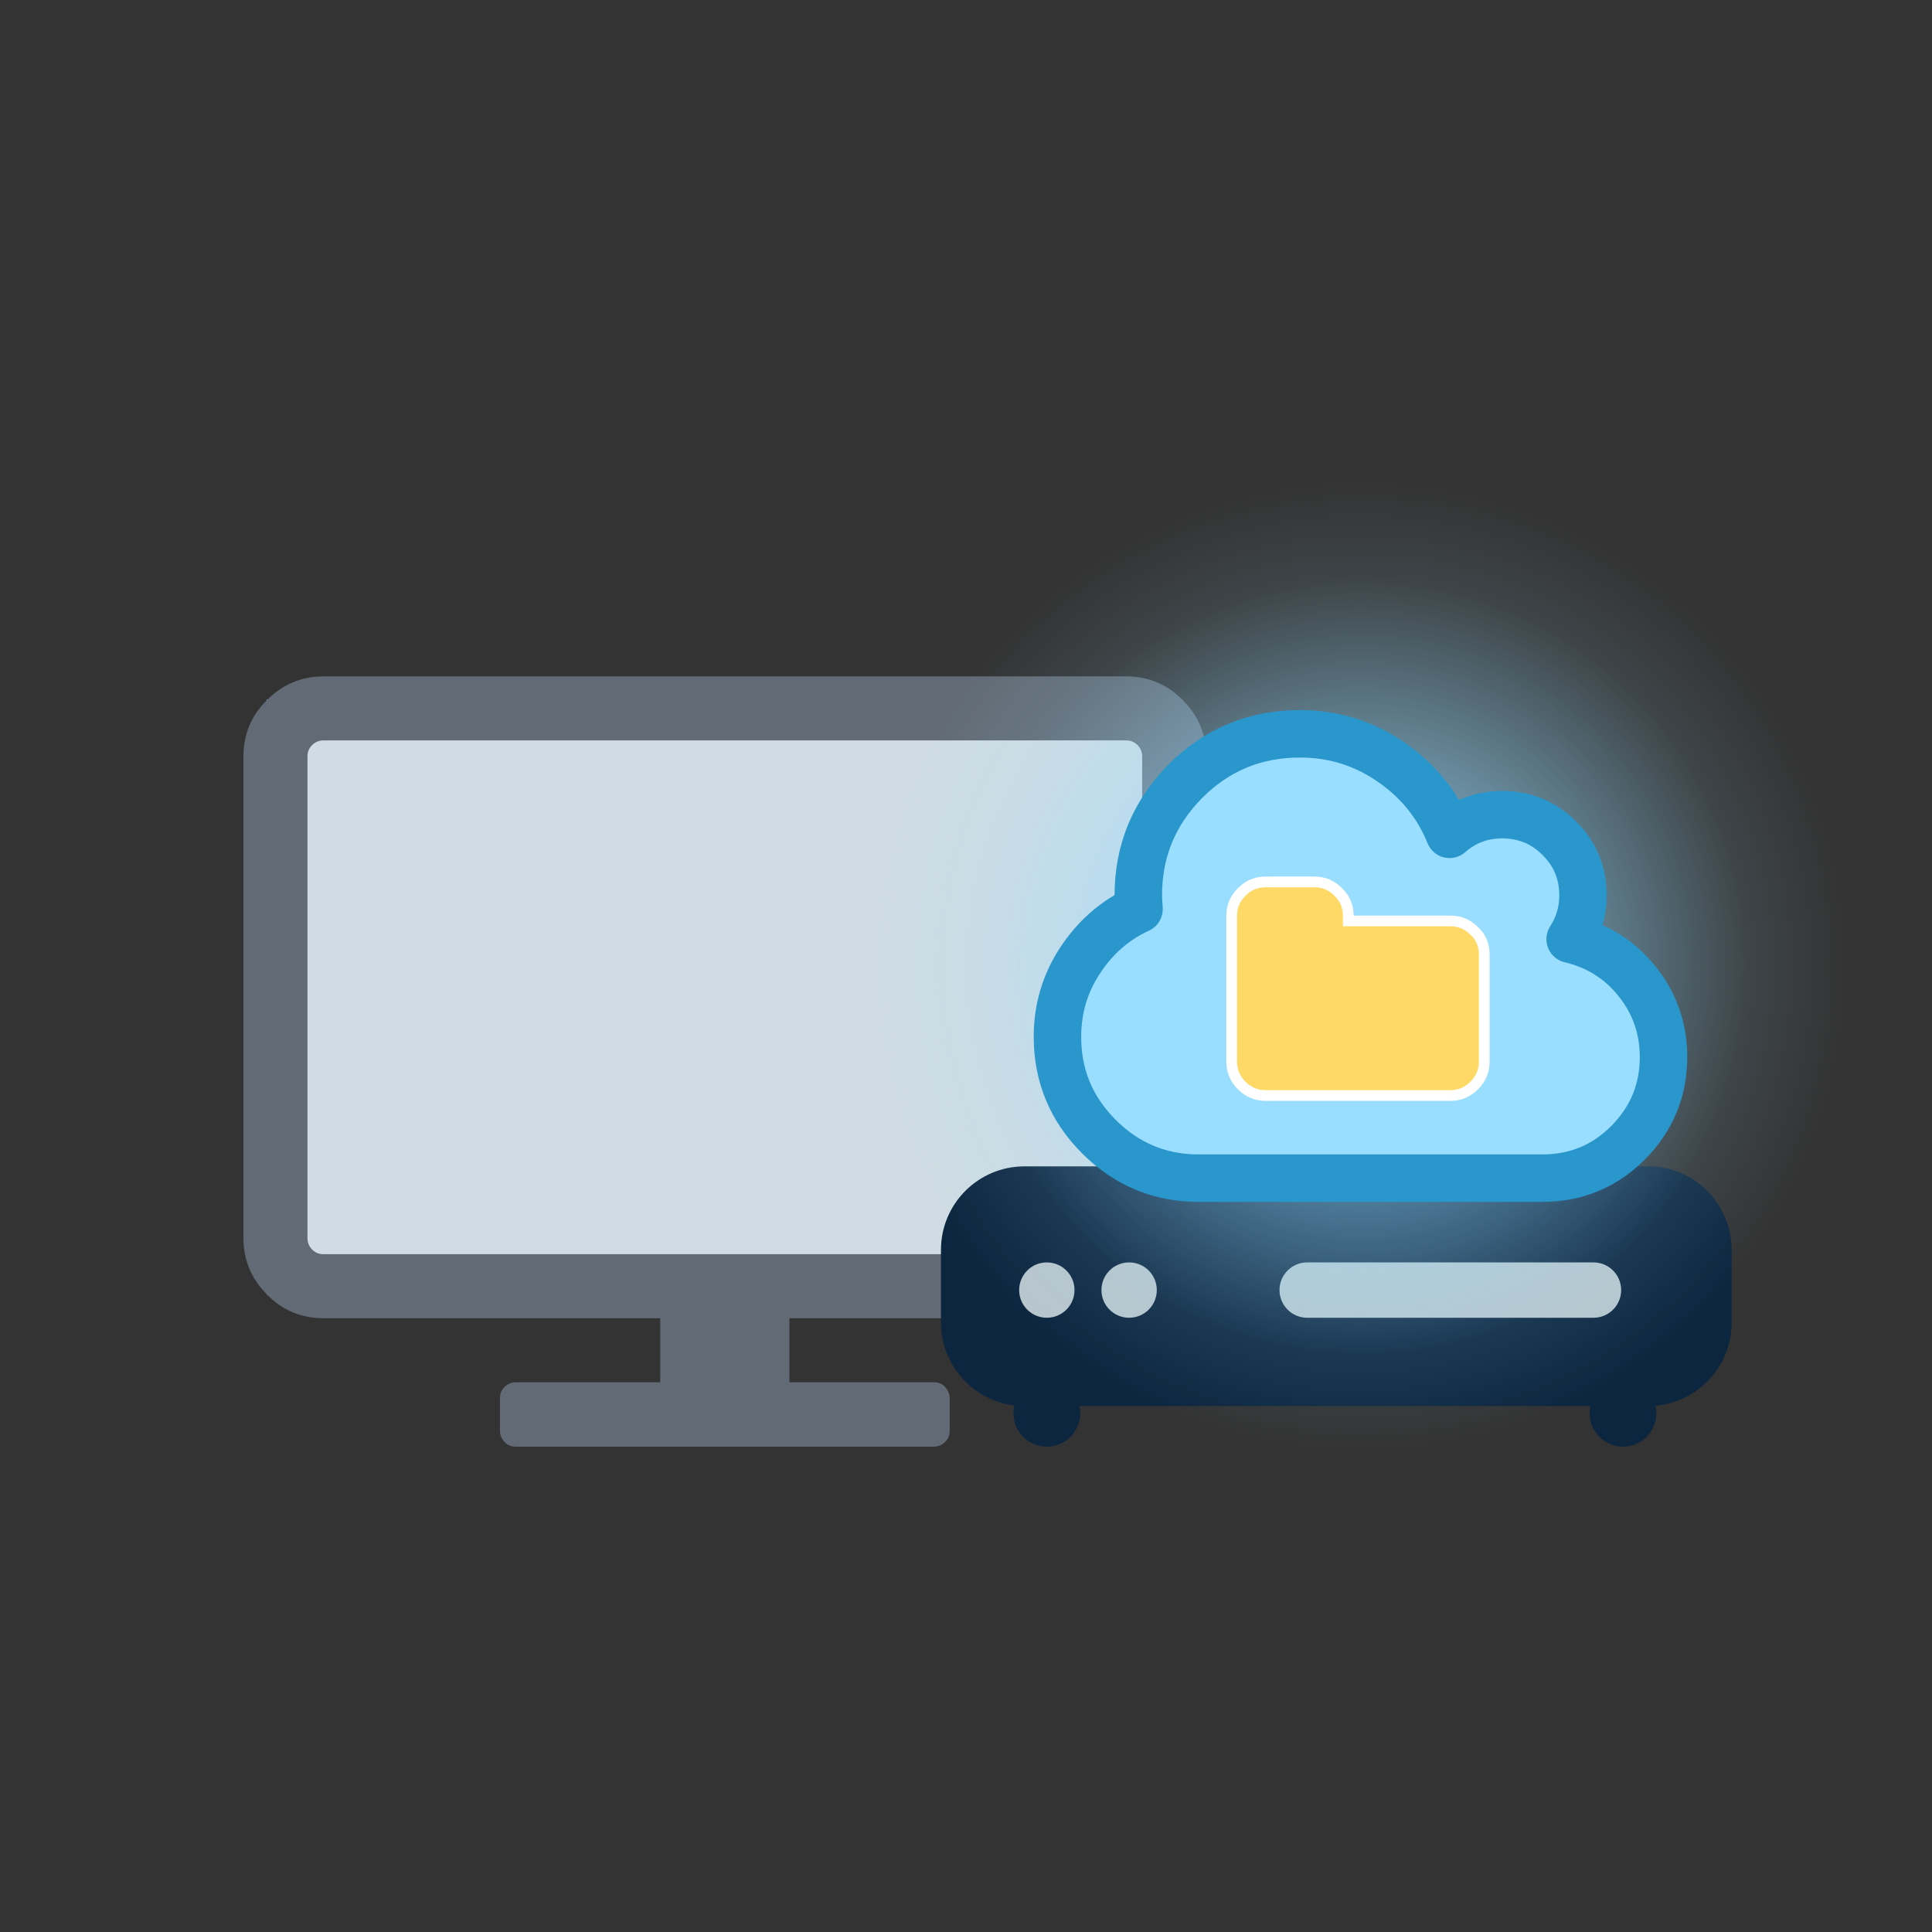 <?xml version="1.0" encoding="utf-8"?>
<!-- Generator: Adobe Illustrator 18.1.1, SVG Export Plug-In . SVG Version: 6.00 Build 0)  -->
<svg version="1.1" id="Layer_1" xmlns="http://www.w3.org/2000/svg" xmlns:xlink="http://www.w3.org/1999/xlink" x="0px" y="0px"
	 viewBox="0 0 540 540" enable-background="new 0 0 540 540" xml:space="preserve">
	 <rect x="0" y="0" width="540" height="540" fill="#333333" stroke="none"/>
	 <style type="text/css">
        <![CDATA[ @keyframes pulse {
            from,
            to {
                r: 140px;
            }
            50% {
                r: 100px;
            }
        }
        
        .glow {
            animation-name: pulse;
            animation-duration: 1s;
            animation-iteration-count: infinite;
        }
        
        ]]>
        </style>
<g>
	<g>
		<rect x="74.542" y="195.548" fill="#CFDCE3" width="256" height="166.3"/>
		<path fill="#626B75" d="M337.142,211.448v134.6c0,6.2-2.2,11.5-6.6,15.8c-4.4,4.4-9.7,6.6-15.8,6.6h-94.1v17.9h40.3
			c1.3,0,2.4,0.4,3.2,1.3c0.8,0.9,1.3,1.9,1.3,3.2v9c0,1.3-0.4,2.4-1.3,3.2c-0.8,0.8-1.9,1.3-3.2,1.3h-116.7c-1.3,0-2.4-0.4-3.2-1.3
			c-0.8-0.8-1.3-1.9-1.3-3.2v-9c0-1.3,0.4-2.4,1.3-3.2c0.8-0.8,1.9-1.3,3.2-1.3h40.3v-17.9h-94.1c-6.2,0-11.5-2.2-15.8-6.6
			c-4.4-4.4-6.6-9.7-6.6-15.8v-134.6c0-6.2,2.2-11.5,6.6-15.8c4.4-4.4,9.7-6.6,15.8-6.6h224.3c6.2,0,11.5,2.2,15.8,6.6
			C334.942,199.948,337.142,205.248,337.142,211.448z M319.242,346.048v-134.6c0-1.2-0.4-2.3-1.3-3.2
			c-0.9-0.9-1.9-1.3-3.2-1.3h-224.3c-1.2,0-2.3,0.4-3.2,1.3s-1.3,1.9-1.3,3.2v134.6c0,1.2,0.4,2.3,1.3,3.2s1.9,1.3,3.2,1.3h224.3
			c1.2,0,2.3-0.4,3.2-1.3C318.842,348.348,319.242,347.248,319.242,346.048z"/>
	</g>
	<g>
		<g>
			<path fill="#0D2640" d="M484,349.339C484,336.449,473.55,326,460.66,326H286.34C273.45,326,263,336.449,263,349.339
				v20.321C263,382.551,273.45,393,286.34,393h174.321C473.55,393,484,382.551,484,369.661V349.339z"/>
			<circle fill="#B8C6CC" cx="292.592" cy="360.582" r="7.736"/>
			<circle fill="#B8C6CC" cx="315.592" cy="360.582" r="7.736"/>
			<circle fill="#0D2640" cx="453.635" cy="395.012" r="9.336"/>
			<circle fill="#0D2640" cx="292.592" cy="395.012" r="9.336"/>
			<path fill="#B8C6CC" d="M445.384,368.318h-80.023c-4.273,0-7.736-3.464-7.736-7.736l0,0
				c0-4.273,3.464-7.736,7.736-7.736h80.023c4.273,0,7.736,3.464,7.736,7.736l0,0
				C453.12,364.854,449.657,368.318,445.384,368.318z"/>
		</g>
	</g>
	<g>
		
			<radialGradient id="SVGID_1_">
			<stop  offset="0" style="stop-color:#99DDFF"/>
			<stop  offset="0.8" style="stop-color:#99DDFF;stop-opacity:0.1"/>
			<stop  offset="1" style="stop-color:#99DDFF;stop-opacity:0"/>
		</radialGradient>
		<circle fill="url(#SVGID_1_)" cx="380.558" cy="270" r="137.4" class="glow"/>
		<path fill="#99DDFF" stroke="#2996CC" stroke-width="13.265" stroke-linejoin="round" stroke-miterlimit="10" d="M464.958,295.4
			c0,9.4-3.3,17.3-9.9,24c-6.6,6.6-14.6,9.9-24,9.9h-96c-10.9,0-20.2-3.9-27.9-11.6c-7.7-7.7-11.6-17-11.6-27.9
			c0-7.8,2.1-14.9,6.3-21.3c4.2-6.4,9.7-11.3,16.5-14.4c-0.1-1.6-0.2-2.9-0.2-3.8c0-12.5,4.4-23.1,13.2-32
			c8.8-8.8,19.5-13.2,32-13.2c9.3,0,17.7,2.6,25.3,7.8c7.6,5.2,13.1,11.9,16.5,20.3c4.1-3.6,9-5.5,14.7-5.5c6.2,0,11.6,2.2,16,6.6
			c4.4,4.4,6.6,9.7,6.6,16c0,4.4-1.2,8.5-3.6,12.2c7.6,1.8,13.9,5.7,18.8,11.9C462.458,280.4,464.958,287.5,464.958,295.4z"/>
		<path fill="#FFD966" stroke="#FFFFFF" stroke-width="3" stroke-miterlimit="10" d="M414.858,266.8v29.9c0,2.6-0.9,4.8-2.8,6.7
			c-1.9,1.9-4.1,2.8-6.7,2.8h-51.6c-2.6,0-4.8-0.9-6.7-2.8c-1.9-1.9-2.8-4.1-2.8-6.7V256c0-2.6,0.9-4.8,2.8-6.7s4.1-2.8,6.7-2.8
			h13.6c2.6,0,4.8,0.9,6.7,2.8c1.9,1.9,2.8,4.1,2.8,6.7v1.4h28.5c2.6,0,4.8,0.9,6.7,2.8C413.958,261.9,414.858,264.2,414.858,266.8z
			"/>
	</g>
</g>
</svg>
